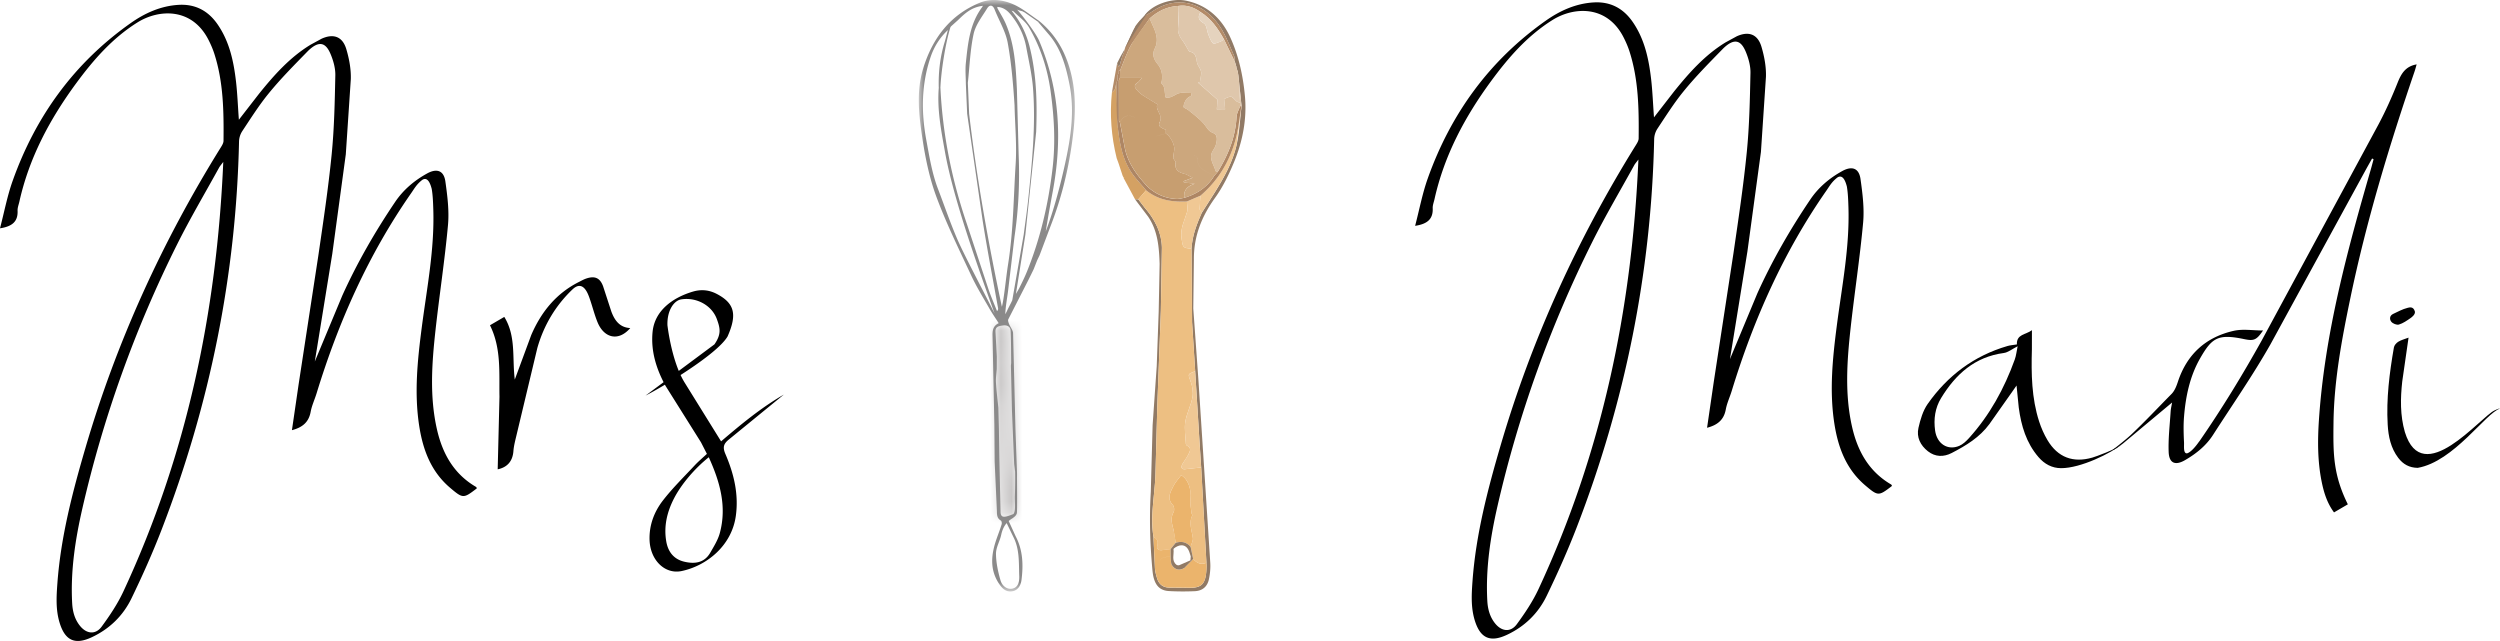 <svg xmlns="http://www.w3.org/2000/svg" xmlns:xlink="http://www.w3.org/1999/xlink" width="234" height="60" xmlns:v="https://vecta.io/nano"><defs><path d="M.707.01C.362.06-.025.092.001.599h0l.119 3.473h0c.301.092.301.094 0 .001h0c-.178 1.216.032 2.424.146 3.636h0l.092 4.546h0l.113 5.185h0c.005.946 1.061.219 1.533.101h0l-.009-.815h0c-.304.08-.304.08.001-.003h0c.065-1.256-.076-2.499-.246-3.741h0l-.131-3.055h0c-.673-.054-.667-.053.003 0h0L1.42.514h0C1.404.162 1.163 0 .849 0h0a1.03 1.03 0 0 0-.142.01h0z" id="A"/><path id="B" d="M0 0h14.607v55.36H0z"/></defs><g fill="none" fill-rule="evenodd"><g fill-rule="nonzero"><path d="M107.123 1.467c.654-.998 2.508-1.677 3.861-1.408 1.978.395 3.33 1.636 4.142 3.381.806 1.732 1.218 3.614 1.396 5.519.202 2.149-.198 4.236-1.016 6.216-.481 1.164-1.047 2.33-1.78 3.347-1.265 1.753-1.999 3.619-1.978 5.79l-.056 4.568.471 6.559.263 4.039.856 13.208c.031.513-.024 1.044-.131 1.548-.146.682-.616 1.07-1.314 1.101-.809.035-1.622.035-2.431-.012-.788-.046-1.23-.47-1.432-1.282-.065-.261-.094-.532-.118-.8-.214-2.397-.285-4.79-.142-7.199l.171-6.242.384-5.524.185-5.138.087-4.431c-.049-1.537-.164-3.092-1.076-4.429l-1.232-1.63.31.01.623.814c.927 1.075 1.562 2.302 1.587 3.726l-.097 5.887-.331 8.834-.176 6.527c-.071 1.937-.502 3.86-.186 5.809l.136 2.926c.021.321.109.643.204.952.17.556.552.862 1.145.871l1.5.012c1.513.069 1.95-.208 1.988-2.047.001-.096-.01-.192-.015-.287l-.49-8.918-.171-2.638-.391-6.376-.291-4.583-.05-6.895c.066-1.189.477-2.28.959-3.35l1.173-1.842c.889-1.421 1.717-2.888 2.089-4.527.267-1.176.314-2.404.461-3.607l-.242-2.335-.059-.557-.055-.339-.112-.346a.45.45 0 0 1-.015-.109l-.133-.458-.01.004c-.028-.206-.012-.432-.092-.615-.362-.824-.68-1.679-1.144-2.444-1.478-2.441-4.08-3.358-6.587-1.61-.196.137-.425.227-.638.339v-.006z" fill="#917a65"/><path d="M106.544 18.651l-.31-.01-1.061-1.972.053-.066-.081-.019c-.022-.057-.047-.106-.072-.153l-.376-1.145-.177-.483c-.499-2.024-.66-4.073-.444-6.148.097-.1.236-.184.285-.304.074-.187.086-.398.124-.598l.139 4.12c.154 1.402.4 2.826 1.145 4.061.41.68.996 1.253 1.504 1.875l-.726.846-.001-.001z" fill="#d4a163"/><path d="M104.482 7.751c-.038.2-.05.411-.124.598-.047.119-.186.203-.285.304l.489-2.736.145.324.12-.149c-.007-.019-.009-.04-.004-.06l.241-.828h0l.115-.24c.053-.181.084-.374.162-.544l.976-2.022.353-.457c.037-.032.077-.074.118-.115l.117-.115.115-.115.115-.115.626-.352c2.508-1.748 5.11-.831 6.587 1.61.463.765.782 1.62 1.144 2.444.081.183.063.408.093.615l-1.014-2.097c-.558-1.007-1.197-1.943-2.199-2.571-.63-.445-1.315-.694-2.1-.57-1.038.052-1.904.492-2.667 1.17l-1.7 2.416c-.44.768-.716 1.632-1.063 2.453h-.121l-.006.233-.115.23-.004.455-.112.239.001-.003z" fill="#b38b68"/><path d="M104.562 5.918c.363-.793 1.186-2.139 1.974-3.366l1.001-1.528c.029-.04-1 1.054-1.221 1.378s-.658 1.338-.976 2.016c-.08.17-.109.363-.162.544l-.115.239-.241.83c-.004.021-.003.04.004.06l-.12.147-.145-.321z" fill="#917a65"/><path d="M104.518 14.801l.177.483-.177-.483z" fill="#edbf82"/><g fill="#917a65"><path d="M106.668 1.94l-.365.463.365-.463h0z"/><path d="M106.786 1.825l-.123.124.123-.124z"/><path d="M106.903 1.71l-.123.122.123-.122z"/><path d="M107.019 1.595l-.121.122.121-.122z"/></g><path d="M105.071 16.429l.075.143-.075-.143z" fill="#edbf82"/><path d="M107.135 1.48l-.121.122.121-.122z" fill="#917a65"/><path d="M105.145 16.583l.081.019-.053.066c-.024-.024-.034-.052-.03-.085h.001zm1.399 2.068l.726-.846c1.116.92 2.431 1.117 3.82 1.057.015.317.112.659.028.948-.238.827-.666 1.573-.525 2.518.117.789.105.92.937.933l.05 6.895.291 4.583c-.741.29-.685.27-.419.992.165.45.249.993.162 1.456-.146.778-.546 1.511-.67 2.291-.106.671.022 1.38.053 2.071.003.05.041.125.083.144.514.243.277.597.117.909-.146.287-.354.542-.518.821-.059.102-.106.24-.086.348.013.068.165.164.248.156l1.593-.175.49 8.918c-.512.231-.902.029-1.243-.348l-.244-1.153c.077-.273.246-.556.213-.814-.093-.712-.412-1.408-.05-2.13.016-.031-.061-.099-.066-.152-.046-.46-.168-.93-.109-1.378.114-.871-.235-1.898-.874-2.211-.244.335-.542.649-.725 1.019-.279.566-.642 1.153-.04 1.778.121.127.156.485.066.64-.341.587-.145 1.133-.003 1.705.096.386.131.787.193 1.182l-.477.59-.737.087c-.39.08-.602-.097-.505-.451.112-.408-.058-.609-.36-.787-.316-1.949.115-3.874.186-5.809l.176-6.527.331-8.834.097-5.887c-.025-1.424-.66-2.65-1.587-3.726-.223-.258-.416-.542-.623-.814v.001z" fill="#edbf82"/><path d="M110.271.555c.785-.124 1.47.127 2.1.572-.279.47-.216.755.317 1.06.26.149.273.71.424 1.075.115.282.223.593.428.797.083.083.419-.068.63-.14.142-.049.267-.146.4-.223l1.014 2.097.143.454a.46.46 0 0 0 .015.109l.109.339.058.346.059.557.102 2.009c-.105-.035-.226-.049-.31-.112-.189-.143-.35-.423-.54-.439-.245-.021-.508.164-.635.211l.09.948-.778.013.058-.901-1.829-1.605.189-.053c.04-.326.148-.662.102-.974-.043-.287-.307-.538-.373-.827-.103-.442-.068-.936-.683-1.033-.055-.009-.105-.099-.142-.159-.162-.268-.294-.557-.481-.805-.295-.389-.515-.769-.472-1.3.053-.669.009-1.344.006-2.018v.001z" fill="#dfc7ac"/><path d="M107.966 50.244c.304.178.472.379.36.787-.097.354.115.531.505.451.241-.05.49-.059.737-.087l.003.694c-.993.081-1.097.196-1.178 1.319.081-1.118.184-1.235 1.178-1.314.037.273-.009.6.127.811.272.425.694.539 1.163.255a.51.51 0 0 1 .102.234c-.009-.075-.04-.153-.102-.238l.822-.836c.339.38.729.582 1.241.351l.015.287c-.037 1.841-.475 2.117-1.988 2.047l-1.5-.012c-.593-.009-.977-.314-1.145-.871-.094-.31-.182-.631-.204-.952l-.136-2.926z" fill="#ebb46c"/><g fill="#f0c894"><path d="M112.433 43.754l-1.593.175c-.083.007-.235-.088-.248-.156-.021-.108.027-.246.086-.348l.518-.821c.159-.312.396-.665-.117-.909-.043-.021-.081-.094-.083-.144-.031-.691-.159-1.4-.053-2.071.124-.78.524-1.512.67-2.291.087-.463.003-1.007-.162-1.456-.266-.721-.322-.7.419-.992l.391 6.376.171 2.638v-.001zm-.904-20.493c-.832-.013-.822-.144-.937-.933-.14-.945.288-1.692.525-2.518.084-.289-.013-.631-.028-.948l1.281-.551-.087 1.244c0 .118.134.237.207.355-.483 1.07-.893 2.161-.959 3.35h-.001z"/><path d="M112.488 19.912c-.072-.119-.207-.237-.207-.355.004-.416.055-.83.087-1.246 2.105-1.814 3.224-4.145 3.601-6.864l.22-1.498.021-.016-.461 3.608c-.372 1.639-1.2 3.106-2.089 4.527l-1.173 1.842v.001z"/></g><path d="M116.07 9.609l-.102-2.009.242 2.335-.021.015c-.04.004-.077-.001-.112-.018l-.009-.323h.001z" fill="#dfc7ac"/><g fill="#b38b68"><path d="M115.728 6.25l-.133-.458.133.458zm.125.447l-.109-.339.109.339z"/><path d="M115.909 7.043l-.055-.339.055.339z"/></g><path d="M116.079 9.932a.21.21 0 0 0 .112.018l-.22 1.498c-.378 2.718-1.497 5.048-3.601 6.864l-1.281.551c-1.387.06-2.704-.137-3.82-1.057-.508-.622-1.094-1.195-1.504-1.875-.747-1.234-.992-2.658-1.145-4.061-.149-1.362-.1-2.746-.139-4.12l.112-.239.004-.455.115-.23.006-.233h.121l-.015.694c-.034.088-.099.178-.099.267l.007 3.762c0 .047.059.093.09.14l.465 2.431c.27 1.284.99 2.316 1.838 3.277a4.14 4.14 0 0 0 2.999 1.459c.241.013.487-.068.732-.106 1.175-.363 2.155-.989 2.8-2.069l.326-.364c.97-1.582 1.668-3.252 1.758-5.141.016-.342.221-.675.338-1.013v.003z" fill="#ae8664"/><path d="M116.079 9.932c-.118.338-.322.671-.338 1.013-.092 1.888-.788 3.558-1.758 5.141-.072-.024-.198-.034-.207-.074-.155-.632-.708-1.216-.239-1.928.115-.175.223-.368.277-.569.109-.401.176-.906-.264-1.067-.478-.175-.607-.553-.88-.873-.412-.482-.949-.858-1.441-1.268-.143-.119-.455-.209-.452-.304.009-.237.115-.497.254-.697.114-.164.332-.255.505-.379l-.063-.224c-.444.019-.964-.096-1.314.096s-.636.388-1.041.342c-.173-.429.015-.968-.409-1.328-.037-.031.024-.177.037-.27.083-.576-.024-1.101-.409-1.559-.359-.427-.521-.912-.254-1.439.331-.649.193-1.262-.066-1.879l-.415-.94c.762-.678 1.628-1.119 2.667-1.17l-.006 2.018c-.041.531.177.911.472 1.3.187.248.32.537.481.805.037.06.087.15.142.159.616.097.582.59.683 1.033.068.29.331.539.373.827.046.312-.062.649-.102.974l-.189.053 1.829 1.605-.058.901.778-.013-.09-.948c.127-.047.39-.231.635-.211.189.016.35.296.54.439.084.063.205.077.31.112l.009.323v-.001z" fill="#d9bd9c"/><path d="M107.602 1.728l.416.937c.261.616.397 1.229.066 1.879-.267.525-.106 1.011.254 1.439.385.458.492.983.409 1.559-.013.093-.074.237-.037.27.385.327.265.803.37 1.209l.039.12c.404.044.694-.153 1.041-.342s.869-.077 1.314-.096l.063.224c-.173.124-.391.215-.505.379-.139.2-.245.46-.254.697-.003.094.307.183.452.304.493.41 1.029.787 1.441 1.268.273.32.401.697.88.873.438.161.372.668.264 1.067-.055.2-.162.394-.277.569-.469.713.083 1.297.239 1.928.009.038.136.049.207.074l-.326.364-.254-.134c-.576-.336-1.302-.503-1.318-1.405-.003-.176-.192-.352-.375-.348l.059.004c.162.03.311.188.314.344.016.902.742 1.07 1.318 1.405l.254.134c-.644 1.08-1.624 1.707-2.799 2.069-.108-.633.214-1.072.965-1.318l-1.008-.121-.03-.118.844-.321c-.332-.161-.562-.326-.816-.385-.604-.142-.893-.463-.765-1.095l.362.003-.36-.004-.239-.342.097-.793c.072-.442-.363-1.299-.785-1.526l-.003-.348c-.328-.14-.801-.298-.574-.719.356-.659-.432-1.086-.223-1.676.004-.013-.124-.072-.189-.112l-1.076-.66c-.214-.143-.421-.308-.593-.497-.213-.233-.413-.494.006-.75.124-.077.208-.217.422-.445h-2.068l.015-.694c.348-.821.623-1.685 1.063-2.453.487-.85 1.126-1.614 1.7-2.416z" fill="#cca77d"/><path d="M114.571 3.697c-.133.075-.258.174-.4.223-.211.072-.548.223-.63.14-.205-.205-.313-.516-.428-.797-.149-.364-.164-.926-.424-1.075-.533-.305-.596-.59-.317-1.06 1.002.628 1.641 1.565 2.199 2.571v-.001z" fill="#e5d3be"/><g fill="#d4a163"><path d="M104.82 6.033l.241-.828-.241.828zm-.223 1.023l-.004.455.004-.455h0zm.123-.462l-.006.233.006-.233z"/><path d="M105.062 5.204l.115-.239-.115.239zm-.356 1.039l.12-.147-.12.147z"/></g><path d="M110.044 50.808l-.193-1.182c-.142-.572-.338-1.119.003-1.705.09-.155.056-.513-.066-.64-.602-.625-.239-1.212.04-1.778.183-.37.481-.684.725-1.019.639.314.987 1.34.874 2.211-.059.447.063.918.109 1.378.006.053.083.121.066.152-.362.724-.043 1.419.05 2.13.034.258-.136.541-.213.814-.382-.433-.85-.541-1.393-.361h-.001z" fill="#ebb46c"/><path d="M110.044 50.808c.542-.18 1.01-.071 1.393.361l.244 1.153-.822.836c-.469.284-.89.17-1.163-.255-.134-.211-.089-.538-.125-.812l-.003-.694.477-.59v.001zm1.379 1.642l.031-.376-.142-.435c-.161-.425-.453-.684-.92-.575-.21.049-.567.258-.554.348.075.485-.22 1.057.277 1.45.063.05.195.068.27.038l1.038-.451h-.001z" fill="#917a65"/><path d="M104.825 7.286l2.069.001c-.213.23-.298.37-.422.445-.418.256-.217.517-.006.75.173.189.379.354.593.497l1.076.66c.065.04.193.099.189.112-.21.59.579 1.017.223 1.676-.227.422.246.579.574.719l.003.348-1.014.28.501-.135.512-.143.091.059c.392.289.763 1.057.694 1.468l-.053.396-.044.394.238.342c-.128.632.159.954.765 1.095.254.059.484.224.816.385l-.844.321.03.118 1.008.121c-.752.246-1.074.685-.965 1.318-.244.038-.49.118-.732.106a4.15 4.15 0 0 1-2.999-1.459c-.847-.961-1.568-1.993-1.838-3.277l-.23-1.212-.232-1.214c.226-.46.561-.724 1.098-.576.095.026.22.069.301.123l.026.021-.027-.023c-.081-.055-.208-.098-.303-.124-.537-.147-.872.116-1.098.576-.031-.047-.09-.093-.09-.14l-.007-3.762c0-.09.065-.178.099-.267z" fill="#c79e70"/><path d="M111.422 52.45l.031-.376-.031.376z" fill="#ebb46c"/><g fill="#000"><path d="M154.816 10.982l1.882-2.426c1.405-1.744 2.886-3.414 4.828-4.596l1.033-.562c1.116-.506 1.963-.202 2.313.977.269.902.45 1.876.421 2.812l-.469 7.034-1.265 9.314-1.398 8.624-.238 1.456 2.573-6.173c1.386-3.063 3.061-5.973 4.942-8.758.766-1.136 1.792-2.008 2.995-2.671.906-.501 1.566-.284 1.711.741.19 1.352.368 2.743.245 4.09-.3 3.288-.807 6.559-1.169 9.843-.341 3.097-.564 6.204.139 9.286.515 2.257 1.573 4.163 3.649 5.373.038.022.056.078.083.119-.015.018-.027.04-.043.053-1.21.927-1.265.926-2.458-.084-1.789-1.517-2.546-3.554-2.893-5.784-.475-3.06-.167-6.104.227-9.146.477-3.689 1.21-7.355 1.091-11.101-.021-.653-.041-1.318-.148-1.947-.09-.34-.329-1.191-.878-.848-.536.411-.739.806-1.055 1.26-4.002 5.744-6.802 12.054-8.843 18.719-.179.585-.449 1.15-.558 1.745-.18.971-.779 1.455-1.751 1.707l.626-4.288 1.845-12.047c.459-3.15.933-6.3 1.247-9.466.245-2.457.291-4.936.344-7.408.015-.662-.182-1.368-.441-1.987-.428-1.02-1.027-1.358-2.117-.299-1.297 1.332-2.543 2.577-3.717 4.021-.894 1.101-1.656 2.311-2.443 3.496a1.88 1.88 0 0 0-.295.943c-.272 12.533-2.729 24.635-7.238 36.323-.844 2.189-1.805 4.338-2.827 6.45-.787 1.627-2.05 2.861-3.715 3.642-1.573.738-2.502.321-3.014-1.353-.375-1.223-.298-2.47-.207-3.719.322-4.348 1.42-8.537 2.639-12.697 2.911-9.926 7.172-19.249 12.629-28.035.125-.202.277-.436.28-.657.028-2.747-.006-5.492-.858-8.145-.142-.441-.328-.871-.537-1.284-1.553-3.084-4.667-2.902-6.647-1.669-2.35 1.465-4.143 3.518-5.765 5.726-2.459 3.349-4.387 6.956-5.299 11.046-.063.286-.183.578-.17.861.044 1.036-.531 1.477-1.646 1.646.399-1.524.677-3.017 1.181-4.432 2.152-6.052 5.768-11.047 11.051-14.772 1.334-.94 2.813-1.608 4.484-1.707 1.557-.091 2.763.548 3.641 1.814 1.125 1.621 1.517 3.487 1.736 5.396.127 1.114.17 2.239.264 3.54l.001-.003zm-1.46 3.947c-.195.262-.308.385-.387.526-1.323 2.403-2.723 4.768-3.947 7.221a110.66 110.66 0 0 0-8.852 24.674c-.67 2.921-1.12 5.871-.958 8.882.041.772.233 1.501.728 2.118.616.768 1.458.859 2.034.075.763-1.039 1.494-2.133 2.035-3.296 5.911-12.692 8.738-26.104 9.346-40.2v-.001zM22.359 11.207l1.882-2.426c1.405-1.744 2.886-3.414 4.828-4.596l1.033-.562c1.116-.506 1.963-.202 2.313.977.269.902.45 1.876.421 2.812l-.469 7.034-1.265 9.314-1.398 8.624-.238 1.456 2.573-6.173c1.386-3.063 3.061-5.973 4.942-8.758.766-1.136 1.792-2.008 2.995-2.671.906-.501 1.566-.284 1.711.741.19 1.352.368 2.743.245 4.09-.3 3.288-.807 6.559-1.169 9.843-.341 3.097-.564 6.204.139 9.286.515 2.257 1.573 4.163 3.649 5.373.038.022.056.078.083.119-.015.018-.027.04-.043.053-1.21.927-1.265.926-2.458-.084-1.789-1.517-2.546-3.554-2.893-5.784-.475-3.06-.167-6.104.227-9.146.477-3.689 1.21-7.355 1.091-11.101-.021-.653-.041-1.318-.148-1.947-.09-.34-.329-1.191-.878-.848-.536.411-.739.806-1.055 1.26-4.002 5.744-6.802 12.054-8.843 18.719-.179.585-.449 1.15-.558 1.745-.18.971-.779 1.455-1.751 1.707l.626-4.288 1.845-12.047c.459-3.15.933-6.3 1.247-9.466.245-2.457.291-4.936.344-7.408.015-.662-.182-1.368-.441-1.987-.428-1.02-1.027-1.358-2.117-.299-1.297 1.332-2.543 2.577-3.717 4.021-.894 1.101-1.656 2.311-2.443 3.496a1.88 1.88 0 0 0-.295.943c-.272 12.533-2.729 24.635-7.238 36.323-.844 2.189-1.805 4.338-2.827 6.45-.787 1.627-2.05 2.861-3.715 3.642-1.573.738-2.502.321-3.014-1.353-.375-1.223-.298-2.47-.207-3.719.322-4.348 1.42-8.537 2.639-12.697 2.911-9.926 7.172-19.249 12.629-28.035.125-.202.277-.436.28-.657.028-2.747-.006-5.492-.858-8.145-.142-.441-.328-.871-.537-1.284C17.974.676 14.859.857 12.88 2.091c-2.35 1.465-4.143 3.518-5.765 5.726-2.459 3.349-4.387 6.956-5.299 11.046-.063.286-.183.578-.17.861C1.69 20.76 1.114 21.201 0 21.37c.399-1.524.677-3.017 1.181-4.432C3.334 10.88 6.949 5.886 12.233 2.162c1.334-.94 2.813-1.608 4.484-1.707 1.557-.091 2.763.548 3.641 1.814 1.125 1.621 1.517 3.487 1.736 5.396.127 1.114.17 2.239.264 3.54v.001zm-1.46 3.947c-.195.262-.308.385-.387.526-1.323 2.403-2.723 4.768-3.947 7.221a110.66 110.66 0 0 0-8.852 24.674c-.67 2.921-1.12 5.871-.958 8.882.041.772.233 1.501.728 2.118.616.768 1.458.859 2.034.075.763-1.039 1.494-2.133 2.035-3.296 5.911-12.692 8.738-26.104 9.346-40.2v-.001zM205.845 41.33c2.106-3.041 4.04-6.208 5.838-9.436l10.931-20.224c.679-1.271 1.269-2.594 1.804-3.933.338-.845.737-1.53 1.78-1.71-.062.212-.115.427-.186.637-2.385 6.994-4.528 14.059-6.031 21.3-.797 3.837-1.519 7.687-1.565 11.627-.032 2.821-.052 4.807 1.342 7.615l-1.294.756c-.661-.895-.961-1.897-1.165-2.918-.375-1.887-.376-3.795-.249-5.709.537-8.089 2.648-15.854 4.89-23.591l.227-.836-.139-.074-.494.881-9.013 16.504c-1.652 2.916-3.575 5.678-5.389 8.5-.651 1.011-1.572 1.744-2.601 2.344-.92.537-1.503.308-1.544-.758-.047-1.26.106-2.528.185-3.791.016-.261.083-.52.136-.839l-4.586 3.829c-.249.183-1.026.761-.952.573.335-.227 1.379-1.08 1.725-1.411 1.317-1.248 2.486-2.5 3.761-3.791.291-.293.462-.738.596-1.145.85-2.572 2.614-4.174 5.227-4.764.852-.193 1.785-.031 2.742-.031-.624.917-.871.993-1.776.805-2.434-.507-3.007-.125-4.105 1.786-.968 1.686-1.358 3.558-1.514 5.473-.065.8-.041 1.611-.001 2.413.016.345-.084 1.032.27 1.023 0 0 .396-.027 1.148-1.113l.001.006zM64.021 35.712l3.473 5.598c1.854-1.582 3.74-3.148 5.876-4.379l-5.104 4.17c-.518.41-.654.728-.37 1.388.788 1.837 1.258 3.739.98 5.784-.376 2.781-2.698 4.67-5.063 5.175-1.584.338-2.949-1.024-3.014-2.899-.047-1.381.427-2.635 1.241-3.691.908-1.175 1.982-2.224 2.999-3.315.334-.357.711-.672 1.128-1.06l-.552-1.079-3.315-5.28c-.853-1.551-1.402-3.252-1.215-5.081.202-1.969 1.873-3.187 3.776-3.75.769-.227 1.508-.155 2.214.211 1.684.876 1.942 1.919 1.026 3.989-1.02 1.735-6.34 4.863-7.678 5.536l6.45-4.796c.661-.961.54-1.505.224-2.369-.463-1.274-1.898-2.072-3.337-1.841-.657.106-1.334 1.008-1.286 2.425 0 0 .366 3.266 1.548 5.262l-.001.001zm2.322 7.085c-1.28 1.017-2.545 2.487-3.24 3.826-.657 1.265-.985 2.603-.744 4.036.165.982.698 1.68 1.686 1.915.968.231 1.882.122 2.438-.845.338-.588.716-1.185.89-1.829.68-2.5.007-4.823-1.032-7.105l.001.001zm-19.14-13.133c1.12 1.82.723 3.844.982 5.861l1.537-4.16c.924-2.152 2.334-3.906 4.48-4.981.218-.109.434-.233.664-.311.797-.273 1.289-.071 1.581.713l.773 2.369c.303.812.762 1.498 1.773 1.552-1.123 1.3-2.466.918-3.064-.547-.276-.677-.456-1.393-.691-2.087-.094-.277-.192-.559-.339-.809-.357-.606-.803-.662-1.318-.171-1.603 1.527-2.697 3.399-3.289 5.491L48.35 40.71c-.117.5-.255 1.004-.294 1.511-.075.999-.62 1.53-1.472 1.707l.167-6.794c-.043-2.233.185-4.524-.889-6.69l1.337-.781.004.001z"/><path d="M188.781 32.237c-.044-.971.83-.893 1.407-1.332l-.003 1.794c-.066 2.283-.031 4.559.68 6.76.195.6.456 1.192.778 1.735.961 1.617 2.4 2.158 4.204 1.635.322-.093 2.161-.741 2.835-1.288-1.103.893-3.929 2.282-5.759 2.279-.852 0-1.559-.383-2.118-1.033-1.151-1.334-1.621-2.939-1.849-4.636l-.207-2.069-.382.55-2.159 3.061c-.909 1.241-2.195 2.019-3.531 2.709-.747.386-1.531.38-2.221-.161-.707-.554-1.089-1.319-.887-2.198.177-.774.416-1.598.863-2.235 1.858-2.643 4.328-4.506 7.466-5.42.255-.075.528-.091.886-.15h-.001zm.071.171c-.528.267-.894.579-1.296.632-2.717.364-4.505 1.985-5.864 4.21-.573.936-.713 1.974-.567 3.042.17 1.25 1.184 1.901 2.264 1.439.342-.147.648-.438.905-.721 1.947-2.153 3.311-4.65 4.291-7.367.128-.358.165-.75.267-1.235h0zm36.589-.81l-.59 4.099c-.177 1.589-.204 3.182.245 4.742 1.662 5.398 7.092-1.446 8.406-2.031.114-.046.373-.189.499-.165-1.321.396-4.317 4.963-7.705 5.548-.778-.012-1.361-.33-1.82-.936-.698-.92-.923-1.999-.987-3.104-.142-2.435.165-4.842.582-7.236.034-.198.229-.417.41-.529.264-.164.582-.239.961-.385v-.003zm.597-2.423c.032.265-.275.504-.419.603-.339.234-.695.485-1.082.6-.202.06-.571-.087-.71-.262-.174-.22-.183-.569.177-.736.437-.202.868-.445 1.328-.56.18-.044.568-.177.706.354v.001z"/></g></g><g transform="translate(86)"><g transform="translate(7.175 30.455)"><mask id="C" fill="#fff"><use xlink:href="#A"/></mask><path fill="#c9c7c7" mask="url(#C)" d="M-1.036 18.978h4.055V-1.054h-4.055z"/></g><mask id="D" fill="#fff"><use xlink:href="#B"/></mask><path d="M10.111 25.449c-.218.538-.48 1.059-.74 1.579l-.282.486.877-5.498h.003l1.016-9.674c.098-2.697.046-5.359-.616-7.986-.298-1.184-.814-2.262-1.582-3.217L8.681.994l.177.064c.498.505 1.128.935 1.472 1.53 1.06 1.827 1.709 3.829 2.002 5.919.334 2.398.474 4.788.189 7.232-.392 3.356-1.144 6.589-2.41 9.711m-1.365 2.657c-.176.384-.327.632-.501 1.017l-.149.287c.016-.704.18-1.524.26-2.191l.605-5.095c.376-2.532.491-5.068.385-7.624l-.166-6.181c-.104-2.073-.203-4.163-1.047-6.111-.213-.493-.509-.95-.766-1.424l-.028-.14.142.016c.64.085 1.01.539 1.36 1.008.614.822 1.03 1.74 1.215 2.748.234 1.275.535 2.55.634 3.838.264 3.464-.085 6.912-.444 10.354-.118 1.139-.288 2.272-.434 3.406h-.003l-1.062 6.091m-.152 2.86c.045.987.04 1.976.052 2.965.002.116-.028.232-.025.348l.098 4.179.079 1.921.128 3.056.089.73c.01.547.012 1.338-.025 2.253-.02.481.107 1.433-.136 1.692-.229.096-.451.182-.68.234-.328.074-.522-.021-.525-.454l-.113-5.185-.04-2.55-.052-1.996c-.079-.788-.179-1.573-.225-2.362-.024-.421.048-.849.076-1.273l.006-1.148-.125-2.326c-.027-.506.361-.539.705-.588.379-.054.695.1.713.503m.233 19.249c.619 1.166.525 2.448.573 3.698.018.468-.058 1.065-.641 1.184-.546.11-.978-.307-1.111-.768-.233-.81-.418-1.661-.424-2.496-.004-.59.361-1.172.488-1.774.092-.431.251-.796.51-1.097l.605 1.253M7.089 29.339c-.759-1.552-2.81-5.388-3.494-6.973-.659-1.528-1.196-3.108-1.791-4.663-.567-1.48-.81-3.028-1.099-4.58-.495-2.656-.464-5.253.407-7.807.324-.952.862-1.809 1.613-2.506-.1.338-.197.771-.293 1.081-.436 1.409-.605 2.823-.565 4.337l.155-.007c.056-1.469.458-4.13.935-5.666l.058-.09.002.001.664-.596C4.353 1.212 4.914.722 5.858.562l.136-.024-.051.112C4.773 2.198 4.597 4.047 4.405 5.879c-.069.652-.005 1.318-.001 1.978l.122 2.812v-.002c.061.005.124.008.186.01L4.59 7.751c.167-1.528.216-3.079.54-4.57.183-.849.79-1.617 1.263-2.387.221-.362.518-.375.707.104.412 1.044 1.028 2.045 1.224 3.125.351 1.923.51 3.886.638 5.84.037 1.785.218 3.664.103 5.484-.197 3.12-.212 6.251-.704 9.359-.179 1.129-.282 2.291-.467 3.432-.01.067-.078.427-.118.58-1.25-5.85-2.371-12.099-3.062-18.039l-.186-.01 1.447 9.979c.433 2.744.96 5.474 1.445 8.21.013.073.002.152-.097.265-.277-.704-.583-1.4-.825-2.116L4.486 20.92c-1.403-4.123-2.255-8.348-2.462-12.7l-.155.007c-.165 2.042.23 4.035.586 6.022.786 4.382 3.126 10.891 4.635 15.09m4.791-7.674c.176-1.108.437-2.569.644-3.673.911-4.831.688-9.568-1.245-14.14C10.896 2.946 9.275.925 9.191.898l.185.071.304.079.231.119 1.244.87.091-.092C10.474 1.434 9.749.818 8.917.436c-1.01-.462-2.157-.612-3.21-.18C2.917 1.402 1.268 3.601.409 6.41c-.659 2.16-.4 4.38-.073 6.549.28 1.856.668 3.732 1.32 5.485.934 2.511 2.125 4.93 3.26 7.362.491 1.053 1.108 2.048 1.685 3.059.264.462.568.9.879 1.384-.544.268-.589.699-.579 1.172l.172 8.35.027 3.432.207 4.548c.015.375-.025.742.374.974.073.042.106.246.073.35-.142.462-.318.913-.477 1.369-.5 1.431-.662 2.845.236 4.2.294.442.649.794 1.23.702s.811-.6.87-1.057c.179-1.398.137-2.791-.543-4.085l-.654-1.435c.108-.096.227-.184.363-.264a.49.49 0 0 0 .092-.074c.147-.104.293-.253.312-.434.03-.293.016-2.26.007-3.317.003-.145.005-.291.001-.436l-.007-.206v-.027l-.001-.002-.136-3.837-.222-8.984c-.009-.288-.258-.561-.373-.852-.057-.143-.13-.341-.073-.454l1.864-3.647c-.054.018-.152.057-.155.051.003.005.101-.033.155-.051v.002l.428-.87.084-.176.319-.812.23-.484 1.016-2.698c.985-2.518 1.642-5.126 2.017-7.803.286-2.049.431-4.111-.005-6.157-.444-2.092-1.397-3.91-3.084-5.287l-.091.092.946 1.108c1.21 1.364 1.662 3.031 2.005 4.769.47 2.381.151 4.721-.336 7.033-.446 2.12-1.115 4.676-1.891 6.714" fill="#8b8a8a" mask="url(#D)"/></g></g></svg>